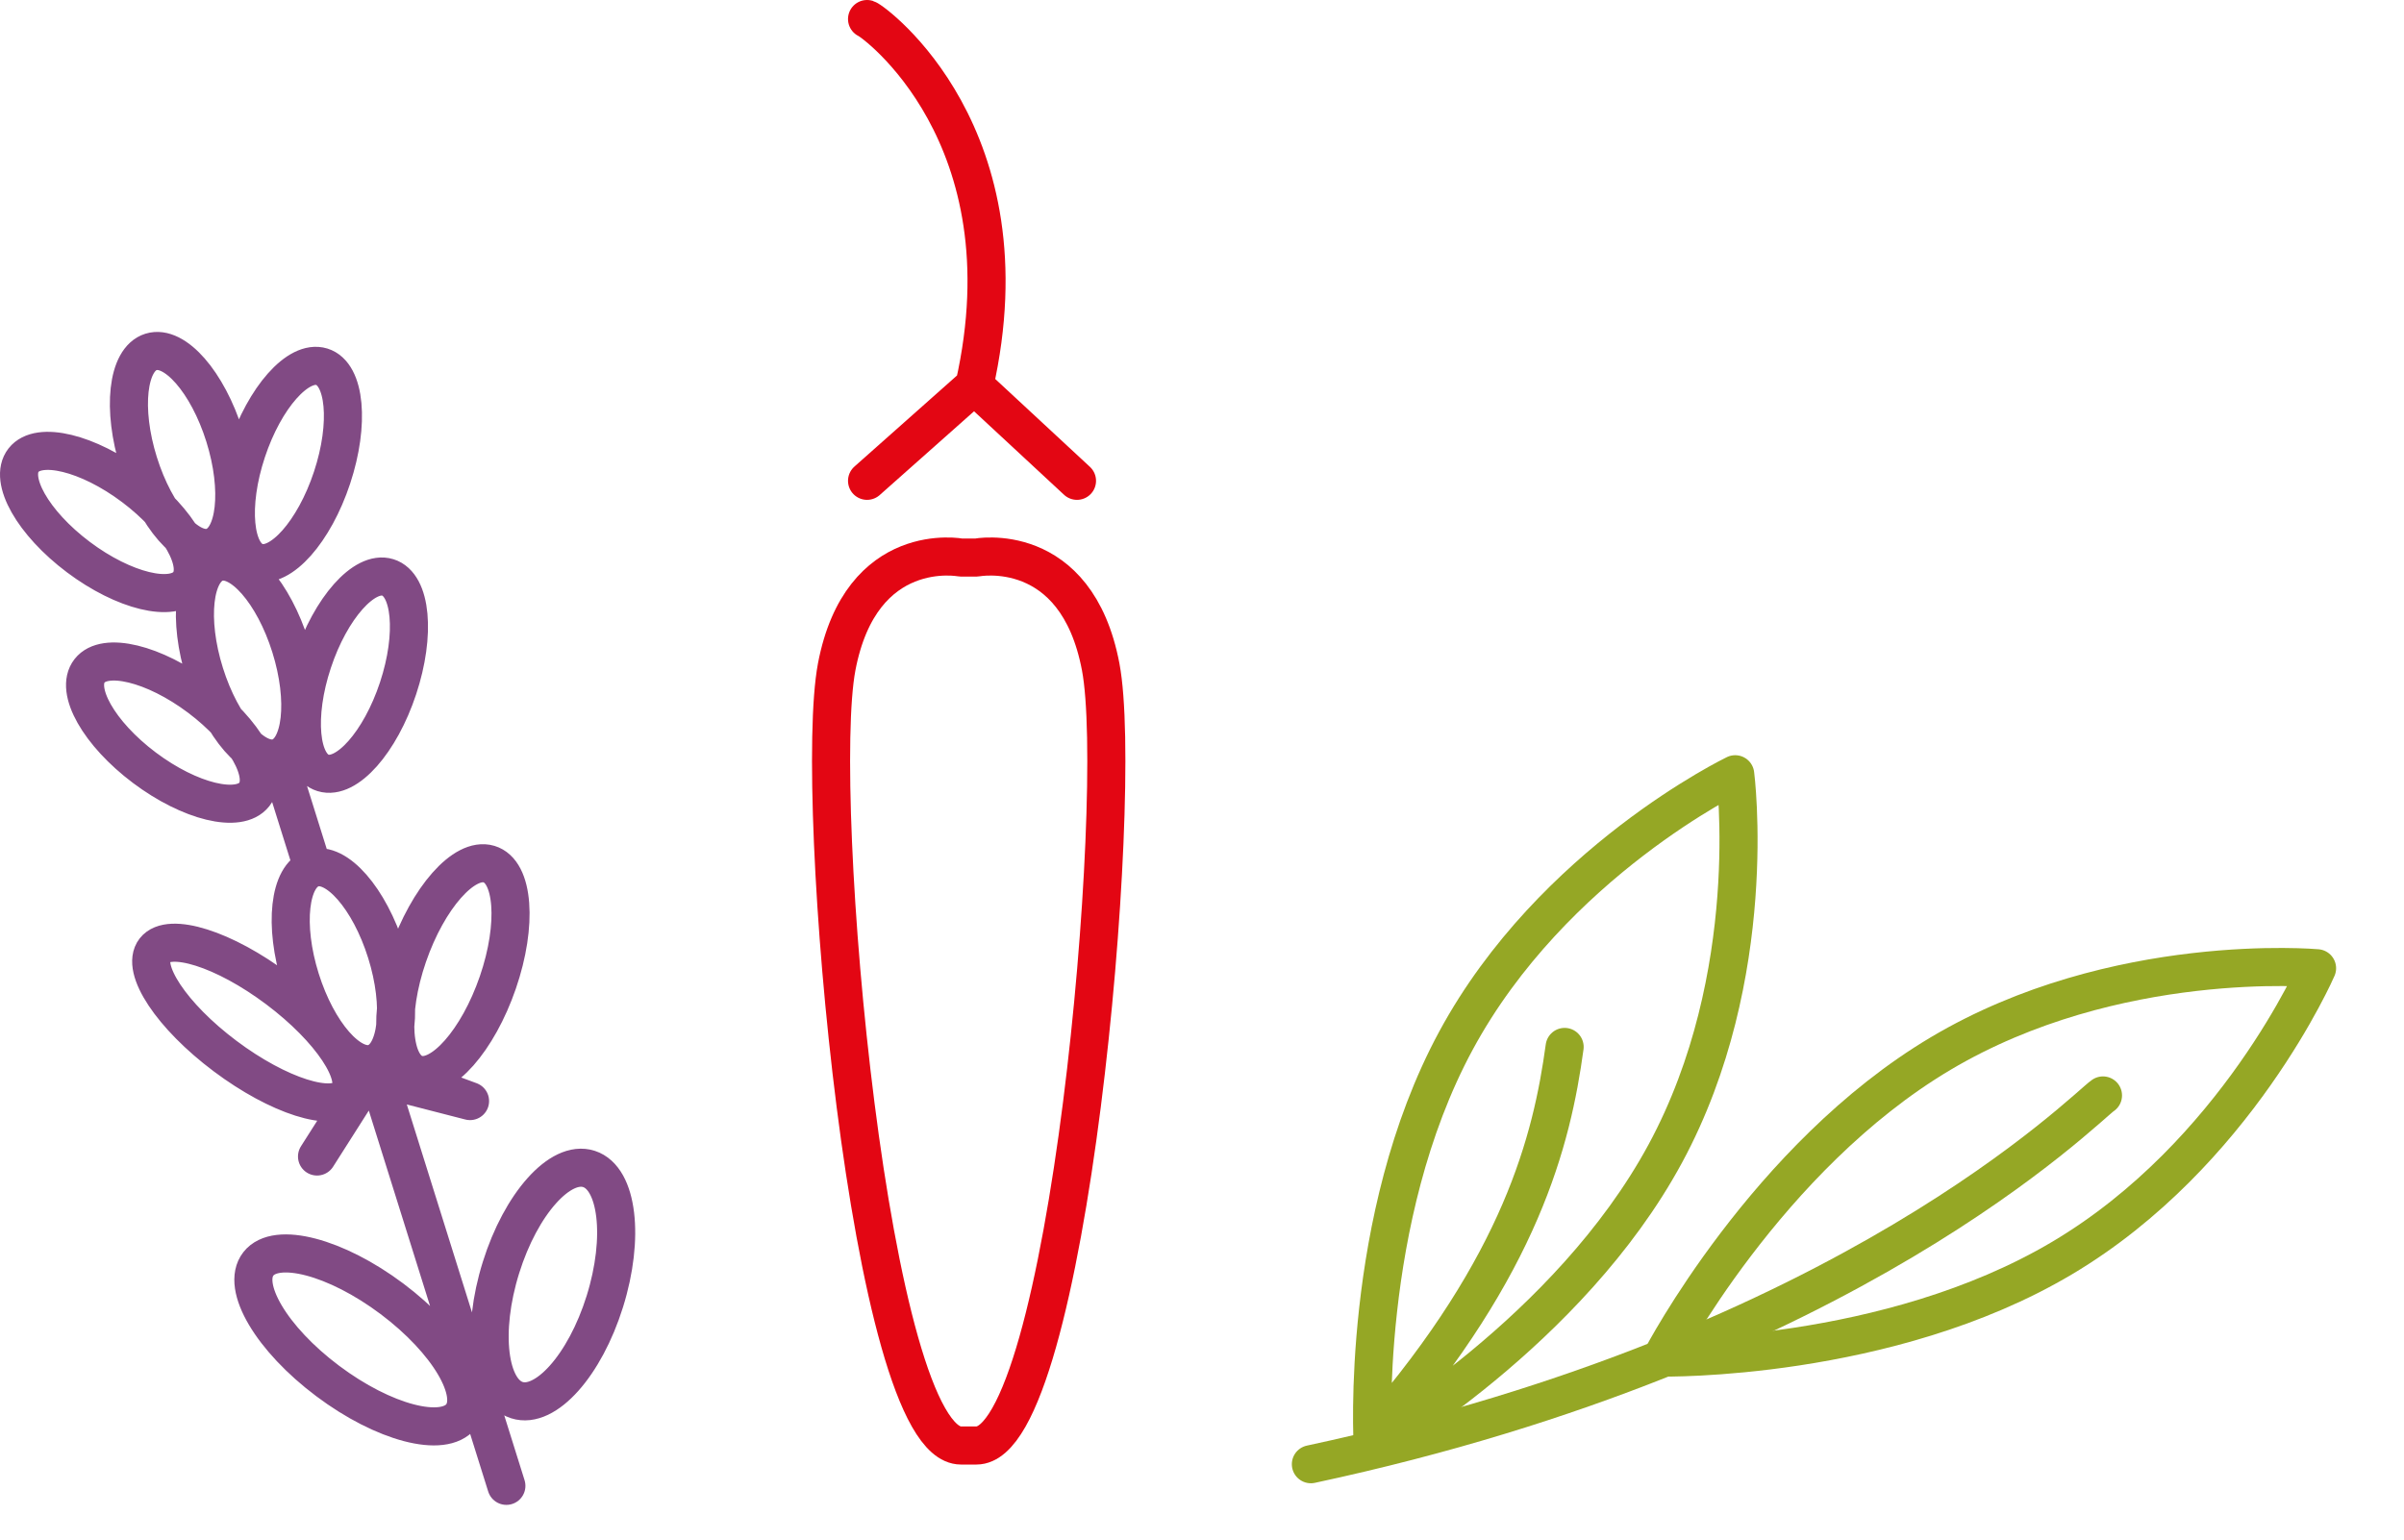 <svg viewBox="0 0 1052 674" xmlns="http://www.w3.org/2000/svg" fill-rule="evenodd" clip-rule="evenodd" stroke-linecap="round" stroke-linejoin="round" stroke-miterlimit="10"><path d="M98.257 190.864c7.383 23.579 4.958 45.346-5.413 48.596-10.362 3.245-24.758-13.255-32.15-36.834-7.387-23.596-4.97-45.337 5.392-48.583 10.37-3.25 24.775 13.22 32.17 36.82zm-39.854 22.254c19.9 14.95 30.658 33.946 24 42.433-6.65 8.488-28.192 3.267-48.092-11.679s-30.658-33.946-24.013-42.45c6.634-8.48 28.196-3.258 48.105 11.696zm49.583-15.533c-7.833 23.637-5.813 45.37 4.496 48.541 10.296 3.175 25.016-13.4 32.829-37.033 7.817-23.63 5.813-45.367-4.5-48.559-10.288-3.175-25.008 13.409-32.825 37.05zm19.146 85.454c7.396 23.608 4.966 45.35-5.404 48.6-10.363 3.246-24.759-13.23-32.146-36.83-7.388-23.583-4.98-45.337 5.387-48.587 10.367-3.246 24.775 13.242 32.163 36.817zm-39.854 22.266c19.904 14.946 30.67 33.959 24.016 42.446-6.654 8.504-28.196 3.267-48.096-11.679-19.895-14.95-30.658-33.946-24.008-42.43 6.633-8.487 28.192-3.278 48.088 11.663zm49.591-15.537c-7.833 23.637-5.808 45.387 4.505 48.562 10.291 3.192 25.012-13.408 32.825-37.037 7.816-23.625 5.812-45.367-4.496-48.538-10.288-3.183-25.013 13.388-32.834 37.013zm32.188 127.083c7.392 23.588 4.95 45.317-5.421 48.567-10.362 3.246-24.75-13.212-32.133-36.796-7.396-23.604-4.98-45.342 5.383-48.592 10.375-3.25 24.775 13.221 32.17 36.821zm-47.588 16.1c23.35 17.517 37.117 38.305 30.784 46.388-6.346 8.112-30.405.467-53.75-17.054-23.342-17.5-37.134-38.284-30.8-46.384 6.35-8.095 30.425-.487 53.766 17.05zm57.034-14.533c-8.721 25.383-6.98 48.608 3.883 51.82 10.875 3.21 26.742-14.757 35.475-40.17 8.733-25.4 6.98-48.604-3.892-51.817-10.854-3.233-26.72 14.763-35.466 40.167zm-55.271-81.98l13.654 43.592m1.85 126.213l25.25-39.712 57.608 183.879M205.69 481.985l-41.704-15.454m7.554 102.025c24.504 18.395 38.08 41.35 30.296 51.287-7.762 9.921-33.946 3.067-58.442-15.333-24.529-18.388-38.108-41.363-30.325-51.271 7.78-9.938 33.942-3.083 58.471 15.317zm47.688-13.688c-8.734 27.946-5.634 53.917 6.908 58.009 12.567 4.1 29.82-15.23 38.538-43.167 8.737-27.95 5.637-53.921-6.925-58.004-12.546-4.1-29.805 15.212-38.521 43.162zm-13.538-72.883l-40.096-10.317" fill="none" stroke="#814a84" stroke-width="16.667"/><path d="M849.246 461.178c-76.292 45.327-122.04 133.078-122.04 133.078s98.947 1.748 175.226-43.585c76.284-45.34 111.523-126.83 111.523-126.83s-88.422-8-164.709 37.337z" fill="none" stroke="#95a725" stroke-width="16.667"/><path d="M920.271 479.52c-7.528 5.055-110.56 110.862-346.626 161.433" fill="none" stroke="#95a725" stroke-width="16.667"/><path d="M637.144 455.505c-42.21 78.05-36.452 176.852-36.452 176.852s85.823-49.3 128.026-127.344c42.19-78.066 30.616-166.092 30.616-166.092s-79.992 38.522-122.19 116.584zM684.687 458.286c-5.587 40.992-19.156 95.103-81.964 167.76" fill="none" stroke="#95a725" stroke-width="16.667"/><path d="M427.273 632.759c39.896 0 65.104-284.35 54.404-340.796-10.691-56.43-54.404-47.892-54.404-47.892h-6.725s-43.692-8.537-54.42 47.892c-10.672 56.446 14.537 340.796 54.42 340.796h6.725zm-47.846-422.284l46.946-41.692c24.7-109.404-44.05-159.475-46.946-160.45m91.867 202.142l-44.921-41.692" fill="none" stroke="#e30613" stroke-width="16.667"/></svg>